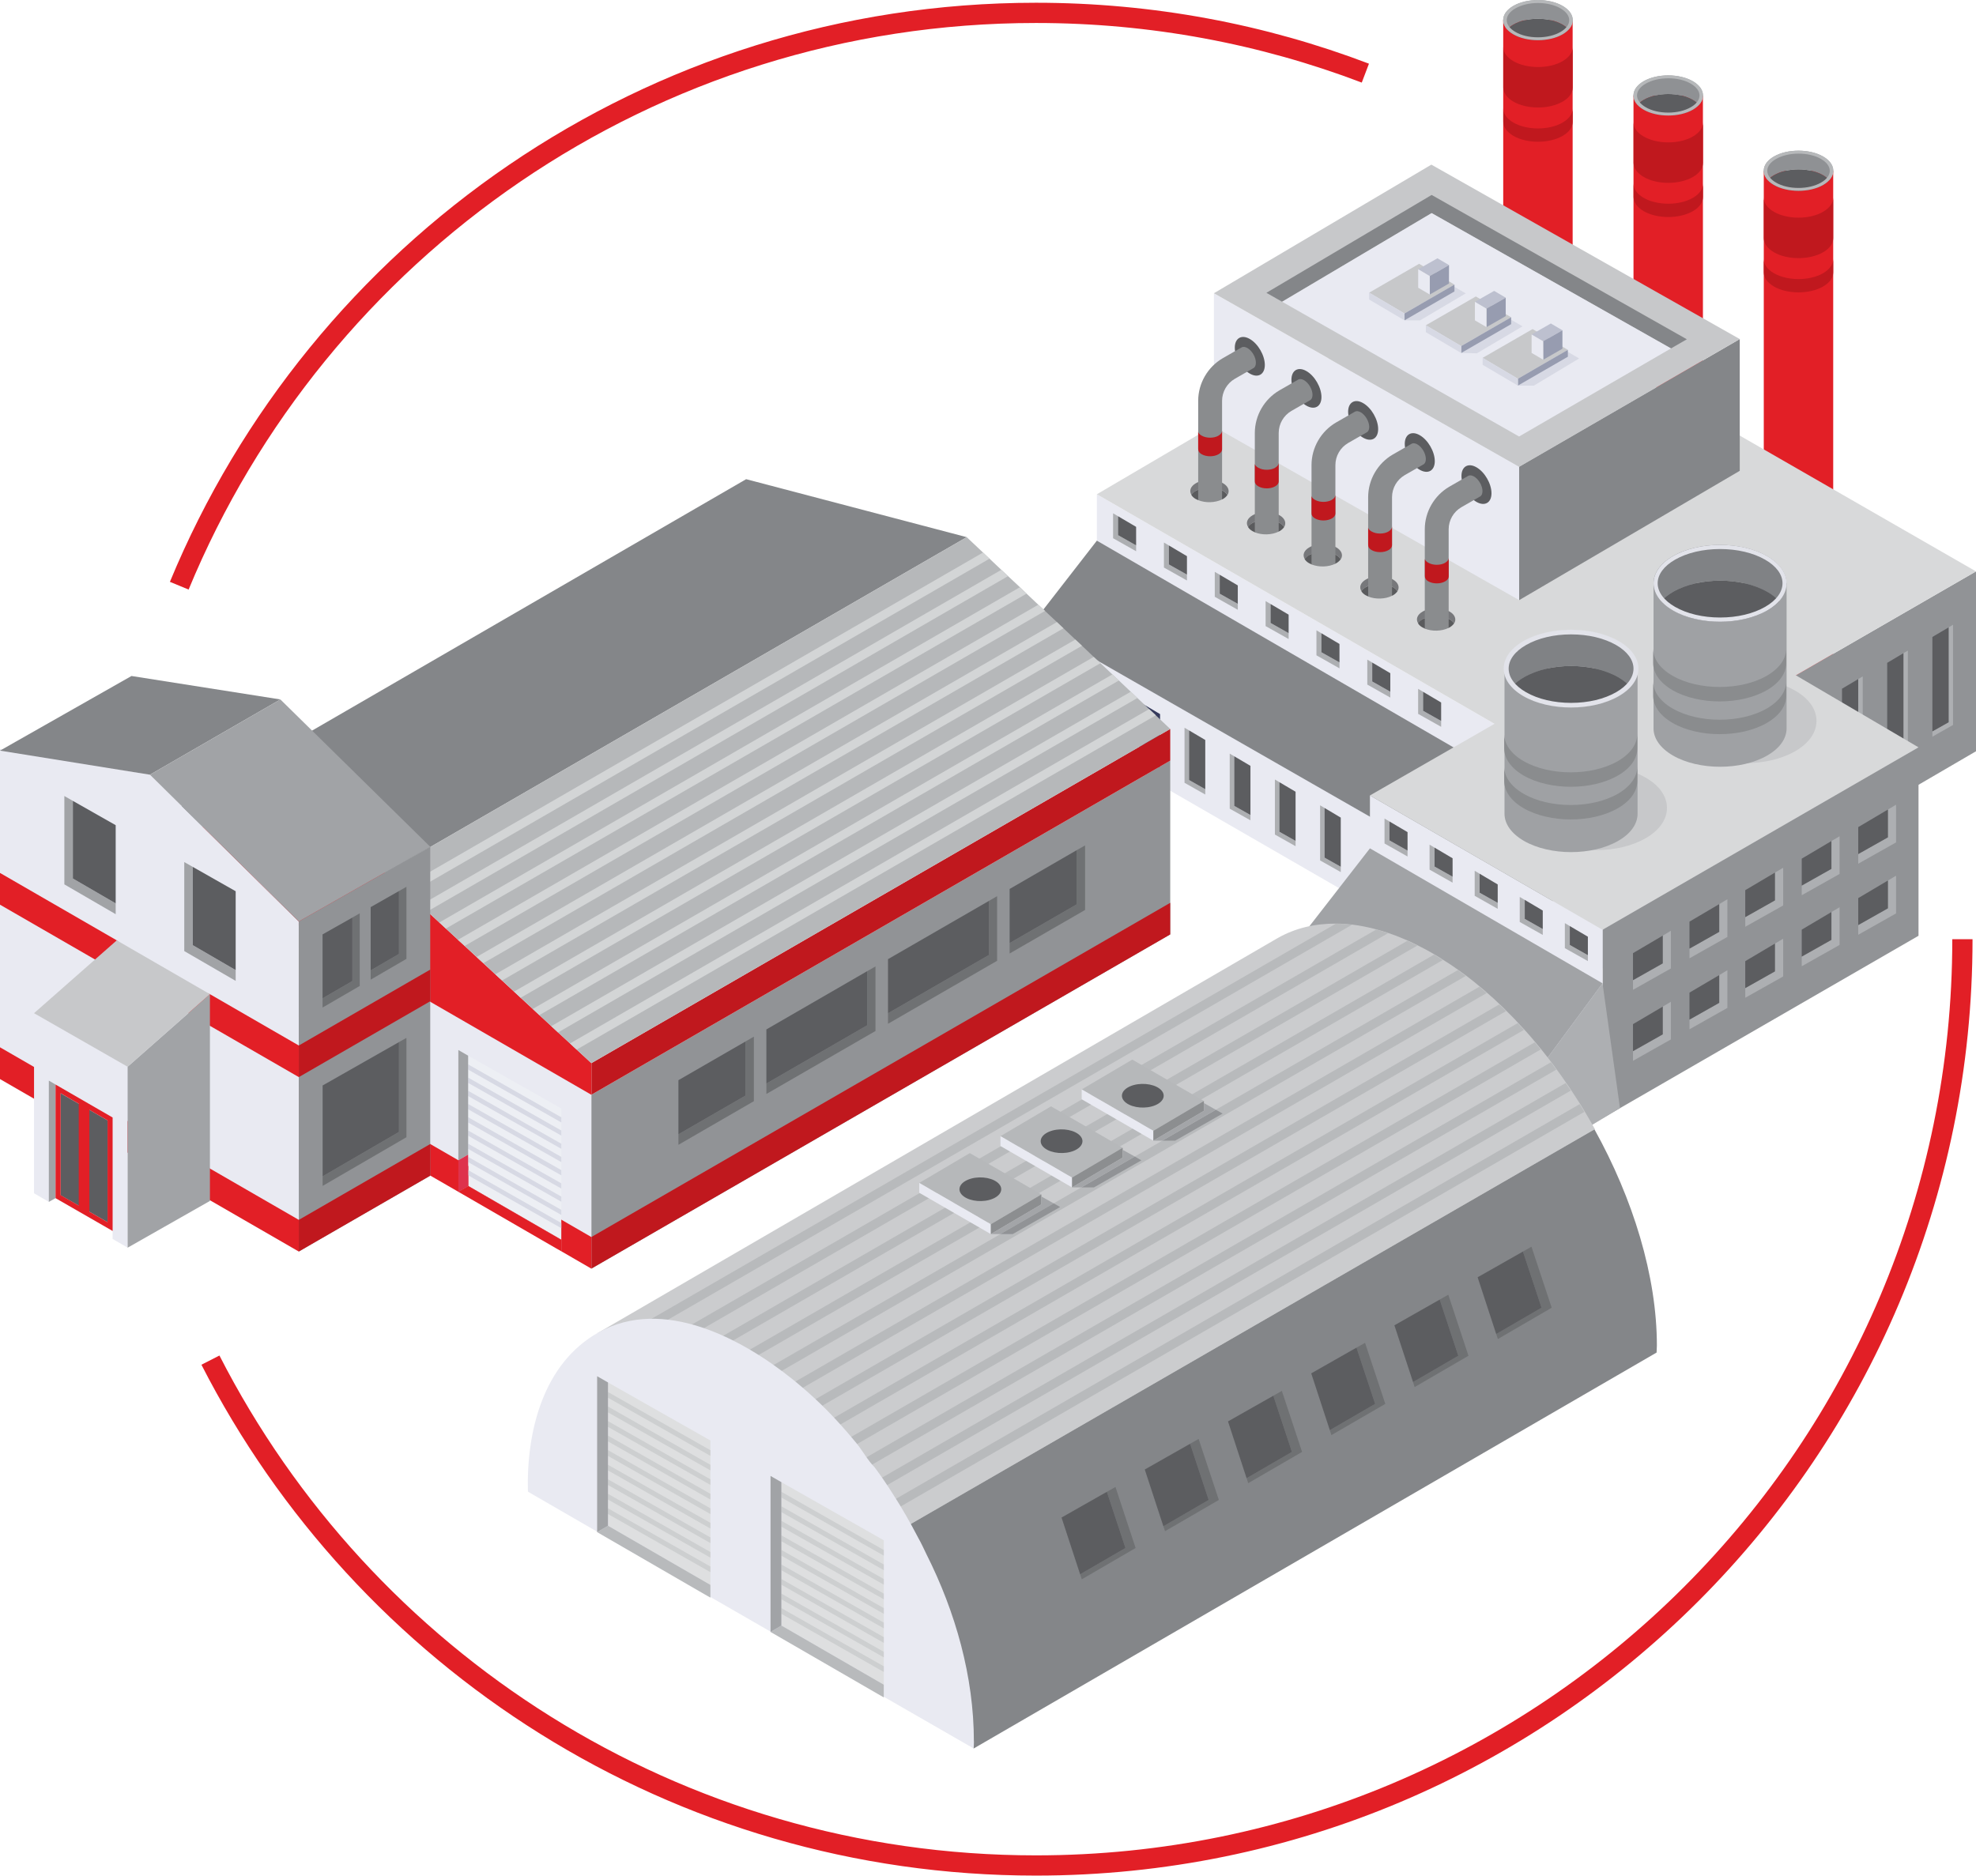 <?xml version="1.0" encoding="UTF-8"?>
<svg id="_Слой_1" data-name="Слой 1" xmlns="http://www.w3.org/2000/svg" viewBox="0 0 276.35 262.37">
  <defs>
    <style>
      .cls-1 {
        fill: #a3a5a8;
      }

      .cls-1, .cls-2, .cls-3, .cls-4, .cls-5, .cls-6, .cls-7, .cls-8, .cls-9, .cls-10, .cls-11, .cls-12, .cls-13, .cls-14, .cls-15, .cls-16, .cls-17, .cls-18, .cls-19, .cls-20, .cls-21, .cls-22, .cls-23, .cls-24, .cls-25, .cls-26, .cls-27, .cls-28, .cls-29, .cls-30, .cls-31, .cls-32, .cls-33 {
        stroke-width: 0px;
      }

      .cls-2 {
        fill: #d8d9da;
      }

      .cls-3 {
        fill: #979cb0;
      }

      .cls-4 {
        fill: #cdcfd0;
      }

      .cls-5 {
        fill: #77787b;
      }

      .cls-6 {
        fill: #808285;
      }

      .cls-7 {
        fill: #5c5d60;
      }

      .cls-8 {
        fill: #c7c8ca;
      }

      .cls-9 {
        fill: #cbccce;
      }

      .cls-10 {
        fill: #6f7173;
      }

      .cls-11 {
        fill: #8f9194;
      }

      .cls-12 {
        fill: #353a5c;
      }

      .cls-13 {
        fill: #dedfe0;
      }

      .cls-14 {
        fill: #8a8c8e;
      }

      .cls-15 {
        fill: #e2e3ea;
      }

      .cls-16 {
        fill: #bdc0cf;
      }

      .cls-17 {
        fill: #9fa1a4;
      }

      .cls-18 {
        fill: #b6b8ba;
      }

      .cls-19 {
        fill: #848689;
      }

      .cls-20 {
        fill: #7c7d96;
      }

      .cls-21 {
        fill: #e21f26;
      }

      .cls-22 {
        fill: #919396;
      }

      .cls-23 {
        fill: #8c8e90;
      }

      .cls-24 {
        fill: #d3d5d6;
      }

      .cls-25 {
        fill: #adafb2;
      }

      .cls-26 {
        fill: #edeff4;
      }

      .cls-27 {
        fill: #b8babc;
      }

      .cls-28 {
        fill: #a1a3a6;
      }

      .cls-29 {
        fill: #5a5b5d;
      }

      .cls-34 {
        fill: none;
        stroke: #e21f26;
        stroke-miterlimit: 10;
        stroke-width: 2.83px;
      }

      .cls-30 {
        fill: #de324d;
      }

      .cls-31 {
        fill: #d7d9e4;
      }

      .cls-32 {
        fill: #c0181e;
      }

      .cls-33 {
        fill: #e9eaf2;
      }
    </style>
  </defs>
  <path class="cls-34" d="M25.07,81.93C44.5,34.9,90.82,1.8,144.88,1.8c16.23,0,31.76,2.98,46.07,8.43"/>
  <path class="cls-34" d="M274.45,131.38c0,71.56-58.01,129.57-129.57,129.57-50.36,0-94.01-28.73-115.45-70.69"/>
  <g>
    <g>
      <g>
        <g>
          <path class="cls-21" d="M219.94,2.81v75.77c0,.72-.47,1.44-1.42,1.98-1.89,1.09-4.98,1.09-6.87,0-.94-.55-1.42-1.26-1.42-1.98V2.81h9.7Z"/>
          <path class="cls-32" d="M211.66,17.15c1.89,1.09,4.98,1.09,6.87,0,.94-.55,1.42-1.26,1.42-1.98v1.86c0,.72-.47,1.44-1.42,1.98-1.89,1.09-4.98,1.09-6.87,0-.94-.55-1.42-1.26-1.42-1.98v-1.86c0,.72.47,1.44,1.42,1.98Z"/>
          <path class="cls-32" d="M211.66,8.56c1.89,1.09,4.98,1.09,6.87,0,.94-.55,1.42-1.26,1.42-1.98v5.66c0,.72-.47,1.44-1.42,1.98-1.89,1.09-4.98,1.09-6.87,0-.94-.55-1.42-1.26-1.42-1.98v-5.66c0,.72.47,1.44,1.42,1.98Z"/>
          <g>
            <path class="cls-11" d="M218.52,3.44c-1.89-1.09-4.98-1.09-6.87,0-.35.2-.64.43-.86.68-.96-1.06-.67-2.4.86-3.29,1.89-1.09,4.98-1.09,6.87,0,1.53.89,1.82,2.23.86,3.29-.22-.24-.51-.47-.86-.68Z"/>
            <path class="cls-7" d="M218.52,4.8c-1.89,1.09-4.98,1.09-6.87,0-.35-.2-.64-.43-.86-.68.22-.24.51-.47.86-.68,1.89-1.09,4.98-1.09,6.87,0,.35.2.64.43.86.68-.22.24-.51.47-.86.68Z"/>
          </g>
        </g>
        <g>
          <path class="cls-21" d="M238.16,13.35v75.77c0,.72-.47,1.44-1.42,1.98-1.89,1.09-4.98,1.09-6.87,0-.94-.55-1.42-1.26-1.42-1.98V13.35h9.7Z"/>
          <path class="cls-32" d="M229.88,27.68c1.89,1.09,4.98,1.09,6.87,0,.94-.55,1.42-1.26,1.42-1.98v1.86c0,.72-.47,1.44-1.42,1.98-1.89,1.09-4.98,1.09-6.87,0-.94-.55-1.42-1.26-1.42-1.98v-1.86c0,.72.47,1.44,1.42,1.98Z"/>
          <path class="cls-32" d="M229.88,19.1c1.89,1.09,4.98,1.09,6.87,0,.94-.55,1.42-1.26,1.42-1.98v5.66c0,.72-.47,1.44-1.42,1.98-1.89,1.09-4.98,1.09-6.87,0-.94-.55-1.42-1.26-1.42-1.98v-5.66c0,.72.47,1.44,1.42,1.98Z"/>
          <g>
            <path class="cls-11" d="M236.74,13.98c-1.89-1.09-4.98-1.09-6.87,0-.35.2-.64.43-.86.68-.96-1.06-.67-2.4.86-3.29,1.89-1.09,4.98-1.09,6.87,0,1.53.89,1.82,2.23.86,3.29-.22-.24-.51-.47-.86-.68Z"/>
            <path class="cls-7" d="M236.74,15.33c-1.89,1.09-4.98,1.09-6.87,0-.35-.2-.64-.43-.86-.68.22-.24.51-.47.86-.68,1.89-1.09,4.98-1.09,6.87,0,.35.2.64.43.86.68-.22.24-.51.47-.86.68Z"/>
          </g>
        </g>
        <g>
          <path class="cls-21" d="M256.38,23.89v75.77c0,.72-.47,1.44-1.42,1.98-1.89,1.09-4.98,1.09-6.87,0-.94-.55-1.42-1.26-1.42-1.98V23.89h9.7Z"/>
          <path class="cls-32" d="M248.09,38.22c1.89,1.09,4.98,1.09,6.87,0,.94-.55,1.42-1.26,1.42-1.98v1.86c0,.72-.47,1.44-1.42,1.98-1.89,1.09-4.98,1.09-6.87,0-.94-.55-1.42-1.26-1.42-1.98v-1.86c0,.72.47,1.44,1.42,1.98Z"/>
          <path class="cls-32" d="M248.09,29.63c1.89,1.09,4.98,1.09,6.87,0,.94-.55,1.42-1.26,1.42-1.98v5.66c0,.72-.47,1.44-1.42,1.98-1.89,1.09-4.98,1.09-6.87,0-.94-.55-1.42-1.26-1.42-1.98v-5.66c0,.72.47,1.44,1.42,1.98Z"/>
          <g>
            <g>
              <path class="cls-11" d="M254.96,24.51c-1.89-1.09-4.98-1.09-6.87,0-.35.2-.64.43-.86.68-.96-1.06-.67-2.4.86-3.29,1.89-1.09,4.98-1.09,6.87,0,1.53.89,1.82,2.23.86,3.29-.22-.24-.51-.47-.86-.68Z"/>
              <path class="cls-7" d="M254.96,25.87c-1.89,1.09-4.98,1.09-6.87,0-.35-.2-.64-.43-.86-.68.22-.24.51-.47.86-.68,1.89-1.09,4.98-1.09,6.87,0,.35.2.64.43.86.68-.22.24-.51.47-.86.68Z"/>
            </g>
            <g>
              <path class="cls-18" d="M218.54.82c-.95-.55-2.2-.82-3.45-.82-1.25,0-2.5.27-3.45.82-1.9,1.1-1.9,2.89,0,3.98.95.55,2.2.82,3.45.82s2.5-.27,3.45-.82c1.9-1.1,1.9-2.89,0-3.98ZM218.24,4.47c-.83.48-1.95.75-3.15.75s-2.32-.26-3.15-.75c-.78-.45-1.22-1.04-1.22-1.65s.43-1.2,1.22-1.65c.83-.48,1.95-.75,3.15-.75s2.32.27,3.15.75c.78.45,1.22,1.04,1.22,1.65s-.43,1.2-1.22,1.65Z"/>
              <path class="cls-18" d="M236.76,11.36c-.95-.55-2.2-.82-3.45-.82-1.25,0-2.5.27-3.45.82-1.9,1.1-1.9,2.89,0,3.98.95.55,2.2.82,3.45.82s2.5-.27,3.45-.82c1.9-1.1,1.9-2.89,0-3.98ZM236.46,15c-.83.48-1.95.75-3.15.75s-2.32-.26-3.15-.75c-.78-.45-1.22-1.04-1.22-1.65s.43-1.2,1.22-1.65c.83-.48,1.95-.75,3.15-.75s2.32.26,3.15.75c.78.45,1.22,1.04,1.22,1.65s-.43,1.2-1.22,1.65Z"/>
              <path class="cls-18" d="M254.98,21.89c-.95-.55-2.2-.82-3.45-.82-1.25,0-2.5.27-3.45.82-1.9,1.1-1.9,2.89,0,3.98.95.55,2.2.82,3.45.82s2.5-.27,3.45-.82c1.9-1.1,1.9-2.89,0-3.98ZM254.68,25.54c-.83.48-1.95.75-3.15.75s-2.32-.26-3.15-.75c-.78-.45-1.22-1.04-1.22-1.65,0-.61.43-1.2,1.22-1.65.83-.48,1.95-.75,3.15-.75s2.32.26,3.15.75c.78.45,1.22,1.04,1.22,1.65s-.43,1.2-1.22,1.65Z"/>
            </g>
          </g>
        </g>
      </g>
      <g>
        <polygon class="cls-33" points="224.21 110.03 224.21 135.5 153.4 94.61 153.4 69.14 224.21 110.03"/>
        <g>
          <polygon class="cls-33" points="215.69 128.05 215.69 140.64 144.41 99.5 144.41 87.21 215.69 128.05"/>
          <g>
            <polygon class="cls-33" points="215.69 128.05 215.69 140.64 224.12 135.54 224.12 116.63 215.69 128.05"/>
            <polygon class="cls-19" points="224.12 116.63 153.4 75.63 144.41 87.21 215.69 128.05 224.12 116.63"/>
          </g>
        </g>
      </g>
      <g>
        <polygon class="cls-22" points="224.21 110.03 224.21 135.5 276.35 105.09 276.35 79.93 224.21 110.03"/>
        <g>
          <g>
            <polygon class="cls-25" points="266.2 104.64 263.93 105.93 263.93 106.67 266.82 105.03 266.82 91.01 266.2 91.37 266.2 104.64"/>
            <polygon class="cls-7" points="266.2 91.37 263.93 92.72 263.93 105.93 266.2 104.64 266.2 91.37"/>
          </g>
          <g>
            <polygon class="cls-25" points="259.88 108.26 257.61 109.54 257.61 110.28 260.51 108.65 260.51 94.62 259.88 94.99 259.88 108.26"/>
            <polygon class="cls-7" points="259.88 94.99 257.61 96.34 257.61 109.54 259.88 108.26 259.88 94.99"/>
          </g>
          <g>
            <polygon class="cls-25" points="272.52 87.76 272.52 101.03 270.25 102.31 270.25 103.05 273.14 101.41 273.14 87.39 272.52 87.76"/>
            <polygon class="cls-7" points="272.52 87.76 270.25 89.1 270.25 102.31 272.52 101.03 272.52 87.76"/>
          </g>
          <g>
            <polygon class="cls-20" points="253.56 111.88 251.29 113.16 251.29 113.9 254.19 112.27 254.19 98.24 253.56 98.61 253.56 111.88"/>
            <polygon class="cls-12" points="253.56 98.61 251.29 99.95 251.29 113.16 253.56 111.88 253.56 98.61"/>
          </g>
          <g>
            <polygon class="cls-20" points="247.25 115.5 244.97 116.78 244.97 117.52 247.87 115.89 247.87 101.86 247.25 102.23 247.25 115.5"/>
            <polygon class="cls-12" points="247.25 102.23 244.97 103.57 244.97 116.78 247.25 115.5 247.25 102.23"/>
          </g>
        </g>
      </g>
      <polygon class="cls-2" points="153.4 69.14 204.94 38.87 276.35 79.93 224.21 110.03 153.4 69.14"/>
      <g>
        <polygon class="cls-33" points="212.46 65.29 212.46 83.95 169.77 59.67 169.77 41.02 212.46 65.29"/>
        <polygon class="cls-19" points="212.46 65.29 212.46 83.95 243.31 65.86 243.31 47.43 212.46 65.29"/>
        <g>
          <polygon class="cls-8" points="169.77 41.02 200.18 23.03 243.31 47.43 212.46 65.29 169.77 41.02"/>
          <g>
            <polygon class="cls-19" points="179.31 42.21 177.11 40.96 200.22 27.27 235.91 47.46 233.69 48.74 200.22 29.81 179.31 42.21"/>
            <polygon class="cls-33" points="179.31 42.21 200.22 29.81 233.69 48.74 212.45 61.06 179.31 42.21"/>
          </g>
        </g>
      </g>
      <polygon class="cls-22" points="224.12 130.06 224.12 156.42 268.31 130.9 268.31 104.54 224.12 130.06"/>
      <polygon class="cls-33" points="224.12 130.06 224.12 156.42 191.59 137.44 191.59 111.27 224.12 130.06"/>
      <g>
        <polygon class="cls-2" points="268.31 104.54 236.15 85.65 191.59 111.27 224.12 130.06 268.31 104.54"/>
        <path class="cls-8" d="M213.23,113.02c0,1.63,1.06,3.13,2.99,4.24,1.86,1.07,4.33,1.66,6.96,1.66s5.1-.59,6.96-1.66c1.93-1.11,2.99-2.62,2.99-4.25s-1.06-3.13-2.99-4.24c-1.86-1.07-4.33-1.66-6.96-1.66s-5.1.59-6.96,1.66c-1.93,1.11-2.99,2.62-2.99,4.25Z"/>
        <path class="cls-8" d="M234.14,100.85c0,1.63,1.06,3.13,2.99,4.24,1.86,1.07,4.33,1.66,6.96,1.66s5.1-.59,6.96-1.66c1.93-1.11,2.99-2.62,2.99-4.25s-1.06-3.13-2.99-4.24c-1.86-1.07-4.33-1.66-6.96-1.66s-5.1.59-6.96,1.66c-1.93,1.11-2.99,2.62-2.99,4.25Z"/>
      </g>
      <g>
        <polygon class="cls-33" points="215.69 148.97 215.69 161.55 182.6 142.53 182.6 130.24 215.69 148.97"/>
        <g>
          <polygon class="cls-25" points="215.69 148.97 215.69 161.55 226.56 155.01 224.12 137.55 215.69 148.97"/>
          <polygon class="cls-28" points="224.12 137.55 191.59 118.67 182.6 130.24 215.69 148.97 224.12 137.55"/>
        </g>
      </g>
      <g>
        <path class="cls-17" d="M229.02,93.53v20.3c0,1.38-.9,2.76-2.72,3.8-3.62,2.09-9.54,2.09-13.17,0-1.81-1.05-2.72-2.42-2.72-3.8v-20.3h18.6Z"/>
        <path class="cls-14" d="M213.09,111.04c3.62,2.09,9.54,2.09,13.17,0,1.81-1.05,2.72-2.42,2.72-3.8v2.02c0,1.38-.9,2.76-2.72,3.8-3.62,2.09-9.54,2.09-13.17,0-1.81-1.05-2.72-2.42-2.72-3.8v-2.02c0,1.38.9,2.76,2.72,3.8Z"/>
        <path class="cls-14" d="M213.09,106.47c3.62,2.09,9.54,2.09,13.17,0,1.81-1.05,2.72-2.42,2.72-3.8v2.02c0,1.38-.9,2.76-2.72,3.8-3.62,2.09-9.54,2.09-13.17,0-1.81-1.05-2.72-2.42-2.72-3.8v-2.02c0,1.38.9,2.76,2.72,3.8Z"/>
        <g>
          <path class="cls-6" d="M226.31,94.73c-3.62-2.09-9.54-2.09-13.17,0-.68.39-1.23.83-1.66,1.3-1.84-2.03-1.29-4.6,1.66-6.3,3.62-2.09,9.54-2.09,13.17,0,2.94,1.7,3.49,4.27,1.66,6.3-.42-.47-.98-.91-1.66-1.3Z"/>
          <path class="cls-7" d="M226.31,97.33c-3.62,2.09-9.54,2.09-13.17,0-.68-.39-1.23-.83-1.66-1.3.42-.47.98-.91,1.66-1.3,3.62-2.09,9.54-2.09,13.17,0,.68.39,1.23.83,1.66,1.3-.42.47-.98.91-1.66,1.3Z"/>
        </g>
      </g>
      <g>
        <path class="cls-17" d="M249.86,81.59v20.3c0,1.38-.9,2.76-2.72,3.8-3.62,2.09-9.54,2.09-13.17,0-1.81-1.05-2.72-2.42-2.72-3.8v-20.3h18.6Z"/>
        <path class="cls-14" d="M233.92,99.11c3.62,2.09,9.54,2.09,13.17,0,1.81-1.05,2.72-2.42,2.72-3.8v2.02c0,1.38-.9,2.76-2.72,3.8-3.62,2.09-9.54,2.09-13.17,0-1.81-1.05-2.72-2.42-2.72-3.8v-2.02c0,1.38.9,2.76,2.72,3.8Z"/>
        <path class="cls-14" d="M233.92,94.53c3.62,2.09,9.54,2.09,13.17,0,1.81-1.05,2.72-2.42,2.72-3.8v2.02c0,1.38-.9,2.76-2.72,3.8-3.62,2.09-9.54,2.09-13.17,0-1.81-1.05-2.72-2.42-2.72-3.8v-2.02c0,1.38.9,2.76,2.72,3.8Z"/>
        <g>
          <g>
            <path class="cls-6" d="M247.14,82.79c-3.62-2.09-9.54-2.09-13.17,0-.68.39-1.23.83-1.66,1.3-1.84-2.03-1.29-4.61,1.65-6.3,3.62-2.09,9.55-2.09,13.17,0,2.94,1.7,3.49,4.28,1.65,6.3-.42-.47-.98-.91-1.66-1.3Z"/>
            <path class="cls-7" d="M247.15,85.39c-3.62,2.09-9.55,2.09-13.17,0-.68-.39-1.23-.83-1.65-1.3.42-.47.98-.91,1.66-1.3,3.62-2.09,9.54-2.09,13.17,0,.68.39,1.23.83,1.66,1.3-.42.47-.97.91-1.65,1.3Z"/>
          </g>
          <g>
            <path class="cls-15" d="M226.39,89.68c-1.83-1.06-4.25-1.59-6.67-1.59-2.42,0-4.83.53-6.67,1.59-3.67,2.12-3.67,5.58,0,7.7,1.83,1.06,4.25,1.59,6.67,1.59s4.83-.53,6.67-1.59c3.67-2.12,3.67-5.58,0-7.7ZM226.02,96.83c-1.67.96-3.9,1.49-6.3,1.49s-4.63-.53-6.3-1.49c-1.57-.9-2.43-2.08-2.43-3.3,0-1.23.86-2.4,2.43-3.3,1.67-.96,3.9-1.49,6.3-1.49s4.63.53,6.3,1.49c1.57.9,2.43,2.08,2.43,3.3s-.86,2.4-2.43,3.3Z"/>
            <path class="cls-15" d="M247.15,77.79c-1.81-1.05-4.2-1.57-6.59-1.57-2.39,0-4.77.53-6.59,1.57-3.62,2.09-3.62,5.51,0,7.61,1.81,1.05,4.2,1.57,6.59,1.57s4.77-.53,6.59-1.57c3.62-2.09,3.62-5.51,0-7.61ZM246.86,84.89c-1.67.96-3.9,1.49-6.3,1.49s-4.63-.53-6.3-1.49c-1.57-.9-2.43-2.08-2.43-3.3s.86-2.4,2.43-3.3c1.67-.96,3.9-1.49,6.3-1.49s4.63.53,6.3,1.49c1.57.9,2.43,2.08,2.43,3.3s-.86,2.4-2.43,3.3Z"/>
          </g>
        </g>
      </g>
      <g>
        <g>
          <path class="cls-5" d="M183.08,77.65c1.05-.61,2.77-.61,3.82,0,.29.17.49.36.62.57.34-.55.14-1.2-.62-1.64-1.05-.61-2.76-.61-3.81,0-.76.44-.96,1.08-.61,1.63.13-.21.33-.4.61-.56Z"/>
          <path class="cls-29" d="M187.51,78.22c-.14.2-.34.4-.62.56-.05.03-.09.05-.14.06l-3.34.1c-.11-.05-.23-.1-.34-.16-.28-.16-.48-.35-.61-.57.13-.2.33-.4.61-.56.11-.06.23-.11.34-.16,1-.42,2.39-.38,3.34.1.05.01.09.04.14.06.28.16.48.35.62.57Z"/>
        </g>
        <g>
          <path class="cls-7" d="M192.74,60.02c0-1.33-.94-2.97-2.1-3.63-1.15-.67-2.1-.12-2.1,1.21s.94,2.97,2.1,3.63,2.1.12,2.1-1.21Z"/>
          <path class="cls-14" d="M191.49,59.72c0,.34-.11.59-.28.72-.01.01-2.67,1.53-2.67,1.53-1.1.64-1.78,1.82-1.78,3.09v13.79c-.95.48-2.34.52-3.34.1v-13.89c0-2.45,1.33-4.74,3.45-5.97l2.67-1.53c.2-.09.47-.05.76.11.66.38,1.19,1.3,1.19,2.05Z"/>
        </g>
      </g>
      <g>
        <g>
          <path class="cls-5" d="M198.93,86.63c1.05-.61,2.77-.61,3.82,0,.29.17.49.36.62.57.34-.55.14-1.2-.62-1.64-1.05-.61-2.76-.61-3.81,0-.76.44-.96,1.08-.61,1.63.13-.21.33-.4.61-.56Z"/>
          <path class="cls-29" d="M203.36,87.2c-.14.2-.34.4-.62.56-.05.03-.09.05-.14.06,0,0-3.27.13-3.34.1-.12-.05-.23-.1-.34-.16-.28-.16-.48-.35-.61-.57.13-.2.33-.4.61-.56.11-.06.23-.11.34-.16,1-.42,2.39-.38,3.34.1.05.01.09.04.14.06.28.16.48.35.62.57Z"/>
        </g>
        <g>
          <path class="cls-7" d="M208.59,69c0-1.33-.94-2.97-2.1-3.63-1.15-.67-2.1-.12-2.1,1.21s.94,2.97,2.1,3.63,2.1.12,2.1-1.21Z"/>
          <path class="cls-14" d="M207.33,68.7c0,.34-.11.59-.28.72-.01.01-2.67,1.53-2.67,1.53-1.1.64-1.78,1.82-1.78,3.09v13.79c-.95.48-2.34.52-3.34.1v-13.89c0-2.45,1.33-4.74,3.45-5.97l2.67-1.53c.2-.09.47-.05.76.11.66.38,1.19,1.3,1.19,2.05Z"/>
        </g>
      </g>
      <g>
        <g>
          <path class="cls-5" d="M175.15,73.16c1.05-.61,2.77-.61,3.82,0,.29.17.49.36.62.57.34-.55.14-1.2-.62-1.64-1.05-.61-2.76-.61-3.81,0-.76.44-.96,1.08-.61,1.63.13-.21.33-.4.61-.56Z"/>
          <path class="cls-29" d="M179.59,73.73c-.14.2-.34.4-.62.56-.05.03-.09.05-.14.06l-3.34.1c-.11-.05-.23-.1-.34-.16-.28-.16-.48-.35-.61-.57.13-.2.33-.4.61-.56.11-.06.23-.11.34-.16,1-.42,2.39-.38,3.34.1.05.01.09.04.14.06.28.16.48.35.62.57Z"/>
        </g>
        <g>
          <path class="cls-7" d="M184.81,55.54c0-1.33-.94-2.97-2.1-3.63-1.15-.67-2.1-.12-2.1,1.21s.94,2.97,2.1,3.63,2.1.12,2.1-1.21Z"/>
          <path class="cls-14" d="M183.56,55.23c0,.34-.11.59-.28.72-.01.01-2.67,1.53-2.67,1.53-1.1.64-1.78,1.82-1.78,3.09v13.79c-.95.48-2.34.52-3.34.1v-13.89c0-2.45,1.33-4.74,3.45-5.97l2.67-1.53c.2-.09.47-.05.76.11.66.38,1.19,1.3,1.19,2.05Z"/>
        </g>
      </g>
      <g>
        <g>
          <path class="cls-5" d="M191,82.14c1.05-.61,2.77-.61,3.82,0,.29.17.49.36.62.57.34-.55.14-1.2-.62-1.64-1.05-.61-2.76-.61-3.81,0-.76.44-.96,1.08-.61,1.63.13-.21.33-.4.61-.56Z"/>
          <path class="cls-29" d="M195.44,82.71c-.14.2-.34.4-.62.56-.05.03-.09.05-.14.06l-3.34.1c-.11-.05-.23-.1-.34-.16-.28-.16-.48-.35-.61-.57.13-.2.33-.4.61-.56.11-.06.23-.11.34-.16,1-.42,2.39-.38,3.34.1.05.01.09.04.14.06.28.16.48.35.62.57Z"/>
        </g>
        <g>
          <path class="cls-7" d="M200.66,64.51c0-1.33-.94-2.97-2.1-3.63-1.15-.67-2.1-.12-2.1,1.21s.94,2.97,2.1,3.63,2.1.12,2.1-1.21Z"/>
          <path class="cls-14" d="M199.41,64.21c0,.34-.11.59-.28.72-.01.01-2.67,1.53-2.67,1.53-1.1.64-1.78,1.82-1.78,3.09v13.79c-.95.48-2.34.52-3.34.1v-13.89c0-2.45,1.33-4.74,3.45-5.97l2.67-1.53c.2-.09.47-.05.76.11.66.38,1.19,1.3,1.19,2.05Z"/>
        </g>
      </g>
      <g>
        <g>
          <path class="cls-5" d="M167.23,68.67c1.05-.61,2.77-.61,3.82,0,.29.17.49.36.62.57.34-.55.14-1.2-.62-1.64-1.05-.61-2.76-.61-3.81,0-.76.44-.96,1.08-.61,1.63.13-.21.33-.4.61-.56Z"/>
          <path class="cls-29" d="M171.66,69.24c-.14.2-.34.4-.62.56-.05.03-.09.05-.14.06l-3.34.1c-.11-.05-.23-.1-.34-.16-.28-.16-.48-.35-.61-.57.13-.2.33-.4.61-.56.11-.06.23-.11.34-.16,1-.42,2.39-.38,3.34.1.05.01.09.04.14.06.28.16.48.35.62.57Z"/>
        </g>
        <g>
          <path class="cls-7" d="M176.89,51.05c0-1.33-.94-2.97-2.1-3.63-1.15-.67-2.1-.12-2.1,1.21s.94,2.97,2.1,3.63c1.15.67,2.1.12,2.1-1.21Z"/>
          <path class="cls-14" d="M175.64,50.74c0,.34-.11.59-.28.72-.01.01-2.67,1.53-2.67,1.53-1.1.64-1.78,1.82-1.78,3.09v13.78c-.95.48-2.34.52-3.34.1v-13.89c0-2.45,1.33-4.74,3.45-5.97l2.67-1.53c.2-.09.47-.05.76.11.66.38,1.19,1.3,1.19,2.05Z"/>
        </g>
      </g>
      <g>
        <g>
          <g>
            <polygon class="cls-25" points="256.13 121.54 251.98 123.88 251.98 125.23 257.27 122.25 257.27 116.98 256.13 117.65 256.13 121.54"/>
            <polygon class="cls-25" points="248.23 125.95 244.08 128.29 244.08 129.64 249.38 126.66 249.38 121.39 248.23 122.06 248.23 125.95"/>
            <polygon class="cls-25" points="264.03 113.24 264.03 117.13 259.88 119.47 259.88 120.82 265.17 117.84 265.17 112.57 264.03 113.24"/>
            <polygon class="cls-7" points="256.13 117.65 251.98 120.11 251.98 123.88 256.13 121.54 256.13 117.65"/>
            <polygon class="cls-7" points="248.23 122.06 244.08 124.52 244.08 128.29 248.23 125.95 248.23 122.06"/>
            <polygon class="cls-7" points="264.03 113.24 259.88 115.7 259.88 119.47 264.03 117.13 264.03 113.24"/>
          </g>
          <g>
            <polygon class="cls-25" points="240.44 130.35 236.28 132.7 236.28 134.05 241.58 131.06 241.58 125.79 240.44 126.47 240.44 130.35"/>
            <polygon class="cls-25" points="232.54 134.76 228.38 137.11 228.38 138.46 233.68 135.47 233.68 130.2 232.54 130.88 232.54 134.76"/>
            <polygon class="cls-7" points="240.44 126.47 236.28 128.92 236.28 132.7 240.44 130.35 240.44 126.47"/>
            <polygon class="cls-7" points="232.54 130.88 228.38 133.33 228.38 137.11 232.54 134.76 232.54 130.88"/>
          </g>
        </g>
        <g>
          <g>
            <polygon class="cls-25" points="256.13 131.47 251.98 133.81 251.98 135.16 257.27 132.18 257.27 126.91 256.13 127.58 256.13 131.47"/>
            <polygon class="cls-25" points="248.23 135.88 244.08 138.22 244.08 139.57 249.38 136.59 249.38 131.32 248.23 131.99 248.23 135.88"/>
            <polygon class="cls-25" points="264.03 123.17 264.03 127.06 259.88 129.4 259.88 130.76 265.17 127.77 265.17 122.5 264.03 123.17"/>
            <polygon class="cls-7" points="256.13 127.58 251.98 130.04 251.98 133.81 256.13 131.47 256.13 127.58"/>
            <polygon class="cls-7" points="248.23 131.99 244.08 134.45 244.08 138.22 248.23 135.88 248.23 131.99"/>
            <polygon class="cls-7" points="264.03 123.17 259.88 125.63 259.88 129.4 264.03 127.06 264.03 123.17"/>
          </g>
          <g>
            <polygon class="cls-25" points="240.44 140.28 236.28 142.63 236.28 143.98 241.58 140.99 241.58 135.72 240.44 136.4 240.44 140.28"/>
            <polygon class="cls-25" points="232.54 144.69 228.38 147.04 228.38 148.39 233.68 145.4 233.68 140.13 232.54 140.81 232.54 144.69"/>
            <polygon class="cls-7" points="240.44 136.4 236.28 138.85 236.28 142.63 240.44 140.28 240.44 136.4"/>
            <polygon class="cls-7" points="232.54 140.81 228.38 143.26 228.38 147.04 232.54 144.69 232.54 140.81"/>
          </g>
        </g>
      </g>
      <g>
        <g>
          <polygon class="cls-25" points="184.8 91.24 187.33 92.66 187.33 93.49 184.11 91.67 184.11 88.17 184.8 88.58 184.8 91.24"/>
          <polygon class="cls-7" points="184.8 88.58 187.33 90.08 187.33 92.66 184.8 91.24 184.8 88.58"/>
        </g>
        <g>
          <polygon class="cls-25" points="199.02 99.43 201.55 100.85 201.55 101.67 198.33 99.86 198.33 96.36 199.02 96.77 199.02 99.43"/>
          <polygon class="cls-7" points="199.02 96.77 201.55 98.27 201.55 100.85 199.02 99.43 199.02 96.77"/>
        </g>
        <g>
          <polygon class="cls-25" points="191.91 95.33 194.44 96.76 194.44 97.58 191.22 95.76 191.22 92.27 191.91 92.68 191.91 95.33"/>
          <polygon class="cls-7" points="191.91 92.68 194.44 94.17 194.44 96.76 191.91 95.33 191.91 92.68"/>
        </g>
        <g>
          <polygon class="cls-25" points="170.58 83.05 173.11 84.47 173.11 85.3 169.89 83.48 169.89 79.99 170.58 80.4 170.58 83.05"/>
          <polygon class="cls-7" points="170.58 80.4 173.11 81.89 173.11 84.47 170.58 83.05 170.58 80.4"/>
        </g>
        <g>
          <polygon class="cls-25" points="177.69 87.14 180.22 88.57 180.22 89.39 177 87.58 177 84.08 177.69 84.49 177.69 87.14"/>
          <polygon class="cls-7" points="177.69 84.49 180.22 85.98 180.22 88.57 177.69 87.14 177.69 84.49"/>
        </g>
        <g>
          <polygon class="cls-25" points="163.47 78.96 166 80.38 166 81.2 162.78 79.39 162.78 75.89 163.47 76.3 163.47 78.96"/>
          <polygon class="cls-7" points="163.47 76.3 166 77.8 166 80.38 163.47 78.96 163.47 76.3"/>
        </g>
        <g>
          <polygon class="cls-25" points="156.36 74.86 158.89 76.29 158.89 77.11 155.67 75.29 155.67 71.8 156.36 72.21 156.36 74.86"/>
          <polygon class="cls-7" points="156.36 72.21 158.89 73.7 158.89 76.29 156.36 74.86 156.36 72.21"/>
        </g>
      </g>
      <g>
        <g>
          <polygon class="cls-20" points="153.65 101.88 155.92 103.16 155.92 103.9 153.03 102.26 153.03 94.56 153.65 94.93 153.65 101.88"/>
          <polygon class="cls-12" points="153.65 94.93 155.92 96.27 155.92 103.16 153.65 101.88 153.65 94.93"/>
        </g>
        <g>
          <polygon class="cls-20" points="159.97 105.5 162.24 106.78 162.24 107.52 159.35 105.88 159.35 98.18 159.97 98.55 159.97 105.5"/>
          <polygon class="cls-12" points="159.97 98.55 162.24 99.89 162.24 106.78 159.97 105.5 159.97 98.55"/>
        </g>
        <g>
          <polygon class="cls-20" points="147.33 91.31 147.33 98.26 149.61 99.54 149.61 100.28 146.71 98.65 146.71 90.94 147.33 91.31"/>
          <polygon class="cls-12" points="147.33 91.31 149.61 92.65 149.61 99.54 147.33 98.26 147.33 91.31"/>
        </g>
        <g>
          <polygon class="cls-25" points="166.29 109.11 168.56 110.4 168.56 111.14 165.66 109.5 165.66 101.8 166.29 102.17 166.29 109.11"/>
          <polygon class="cls-7" points="166.29 102.17 168.56 103.51 168.56 110.4 166.29 109.11 166.29 102.17"/>
        </g>
        <g>
          <polygon class="cls-25" points="172.61 112.73 174.88 114.01 174.88 114.75 171.98 113.12 171.98 105.42 172.61 105.79 172.61 112.73"/>
          <polygon class="cls-7" points="172.61 105.79 174.88 107.13 174.88 114.01 172.61 112.73 172.61 105.79"/>
        </g>
        <g>
          <polygon class="cls-25" points="178.92 116.35 181.19 117.63 181.19 118.37 178.3 116.74 178.3 109.04 178.92 109.41 178.92 116.35"/>
          <polygon class="cls-7" points="178.92 109.41 181.19 110.75 181.19 117.63 178.92 116.35 178.92 109.41"/>
        </g>
        <g>
          <polygon class="cls-25" points="185.24 119.97 187.51 121.25 187.51 121.99 184.62 120.36 184.62 112.65 185.24 113.02 185.24 119.97"/>
          <polygon class="cls-7" points="185.24 113.02 187.51 114.37 187.51 121.25 185.24 119.97 185.24 113.02"/>
        </g>
      </g>
      <g>
        <polygon class="cls-31" points="212.93 45.65 206.55 49.42 204.35 49.38 209.81 43.85 212.93 45.65"/>
        <polygon class="cls-31" points="204.99 41.04 198.61 44.81 196.42 44.81 201.88 39.24 204.99 41.04"/>
        <polygon class="cls-31" points="220.85 50.14 214.52 53.94 212.28 53.94 217.78 48.36 220.85 50.14"/>
        <g>
          <g>
            <polygon class="cls-8" points="191.48 40.94 198.47 36.9 203.41 39.81 196.42 43.85 191.48 40.94"/>
            <polygon class="cls-3" points="203.41 39.81 203.41 40.77 196.42 44.81 196.42 43.85 203.41 39.81"/>
            <polygon class="cls-31" points="196.42 43.85 196.42 44.81 191.48 41.9 191.48 40.94 196.42 43.85"/>
          </g>
          <g>
            <polygon class="cls-16" points="198.34 37.66 201.03 36.13 202.65 37.08 199.96 38.62 198.34 37.66"/>
            <polygon class="cls-3" points="202.65 37.08 202.64 39.66 199.96 41.2 199.96 38.62 202.65 37.08"/>
            <polygon class="cls-33" points="199.96 38.62 199.96 41.2 198.34 40.25 198.34 37.66 199.96 38.62"/>
          </g>
        </g>
        <g>
          <g>
            <polygon class="cls-8" points="199.41 45.5 206.4 41.47 211.34 44.38 204.35 48.41 199.41 45.5"/>
            <polygon class="cls-3" points="211.34 44.38 211.34 45.34 204.35 49.38 204.35 48.41 211.34 44.38"/>
            <polygon class="cls-31" points="204.35 48.41 204.35 49.38 199.41 46.47 199.41 45.5 204.35 48.41"/>
          </g>
          <g>
            <polygon class="cls-16" points="206.27 42.22 208.96 40.69 210.58 41.64 207.89 43.18 206.27 42.22"/>
            <polygon class="cls-3" points="210.58 41.64 210.58 44.22 207.89 45.76 207.89 43.18 210.58 41.64"/>
            <polygon class="cls-33" points="207.89 43.18 207.89 45.76 206.27 44.81 206.27 42.22 207.89 43.18"/>
          </g>
        </g>
        <g>
          <g>
            <polygon class="cls-8" points="207.35 50.06 214.34 46.03 219.27 48.94 212.28 52.98 207.35 50.06"/>
            <polygon class="cls-3" points="219.27 48.94 219.27 49.9 212.28 53.94 212.28 52.98 219.27 48.94"/>
            <polygon class="cls-31" points="212.28 52.98 212.28 53.94 207.35 51.03 207.35 50.06 212.28 52.98"/>
          </g>
          <g>
            <polygon class="cls-16" points="214.2 46.79 216.89 45.25 218.51 46.2 215.82 47.74 214.2 46.79"/>
            <polygon class="cls-3" points="218.51 46.2 218.51 48.78 215.83 50.32 215.82 47.74 218.51 46.2"/>
            <polygon class="cls-33" points="215.82 47.74 215.83 50.32 214.2 49.37 214.2 46.79 215.82 47.74"/>
          </g>
        </g>
      </g>
    </g>
    <path class="cls-32" d="M178.34,65.43c-.65.38-1.71.38-2.36,0-.27-.15-.44-.32-.49-.53v2.26s0,.24.02.32c.05.2.2.4.47.55.65.38,1.71.38,2.36,0,.33-.19.49-.44.49-.68v-2.61c0,.25-.16.5-.49.68Z"/>
    <path class="cls-32" d="M170.42,60.94c-.65.38-1.71.38-2.36,0-.27-.15-.44-.32-.49-.53v2.26s0,.24.02.32c.05.2.2.4.47.55.65.38,1.71.38,2.36,0,.33-.19.49-.44.49-.68v-2.61c0,.25-.16.5-.49.68Z"/>
    <path class="cls-32" d="M186.27,69.92c-.65.38-1.71.38-2.36,0-.27-.15-.44-.32-.49-.53v2.26s0,.24.02.32c.05.2.2.4.47.55.65.38,1.71.38,2.36,0,.33-.19.49-.44.49-.68v-2.61c0,.25-.16.5-.49.68Z"/>
    <path class="cls-32" d="M194.19,74.35c-.65.38-1.71.38-2.36,0-.27-.15-.44-.32-.49-.53v2.26s0,.24.02.32c.05.2.2.4.47.55.65.38,1.71.38,2.36,0,.33-.19.49-.44.49-.68v-2.61c0,.25-.16.5-.49.68Z"/>
    <path class="cls-32" d="M202.12,78.72c-.65.38-1.71.38-2.36,0-.27-.15-.44-.32-.49-.53v2.26s0,.24.02.32c.05.2.2.4.47.55.65.38,1.71.38,2.36,0,.33-.19.49-.44.49-.68v-2.61c0,.25-.16.5-.49.68Z"/>
    <g>
      <g>
        <polygon class="cls-20" points="192 145.27 194.27 146.55 194.27 147.29 191.38 145.66 191.38 137.95 192 138.32 192 145.27"/>
        <polygon class="cls-12" points="192 138.32 194.27 139.67 194.27 146.55 192 145.27 192 138.32"/>
      </g>
      <g>
        <polygon class="cls-20" points="198.32 148.89 200.59 150.17 200.59 150.91 197.7 149.28 197.7 141.57 198.32 141.94 198.32 148.89"/>
        <polygon class="cls-12" points="198.32 141.94 200.59 143.28 200.59 150.17 198.32 148.89 198.32 141.94"/>
      </g>
      <g>
        <polygon class="cls-20" points="185.69 134.7 185.69 141.65 187.96 142.93 187.96 143.67 185.06 142.04 185.06 134.34 185.69 134.7"/>
        <polygon class="cls-12" points="185.69 134.7 187.96 136.05 187.96 142.93 185.69 141.65 185.69 134.7"/>
      </g>
      <g>
        <polygon class="cls-20" points="204.64 152.51 206.91 153.79 206.91 154.53 204.01 152.9 204.01 145.19 204.64 145.56 204.64 152.51"/>
        <polygon class="cls-12" points="204.64 145.56 206.91 146.9 206.91 153.79 204.64 152.51 204.64 145.56"/>
      </g>
      <g>
        <polygon class="cls-20" points="210.96 156.13 213.23 157.41 213.23 158.15 210.33 156.51 210.33 148.81 210.96 149.18 210.96 156.13"/>
        <polygon class="cls-12" points="210.96 149.18 213.23 150.52 213.23 157.41 210.96 156.13 210.96 149.18"/>
      </g>
    </g>
    <g>
      <g>
        <polygon class="cls-25" points="219.54 132.19 222.07 133.62 222.07 134.44 218.85 132.63 218.85 129.13 219.54 129.54 219.54 132.19"/>
        <polygon class="cls-7" points="219.54 129.54 222.07 131.03 222.07 133.62 219.54 132.19 219.54 129.54"/>
      </g>
      <g>
        <polygon class="cls-25" points="206.93 124.88 209.46 126.3 209.46 127.13 206.24 125.31 206.24 121.81 206.93 122.22 206.93 124.88"/>
        <polygon class="cls-7" points="206.93 122.22 209.46 123.72 209.46 126.3 206.93 124.88 206.93 122.22"/>
      </g>
      <g>
        <polygon class="cls-25" points="213.24 128.54 215.76 129.96 215.76 130.78 212.54 128.97 212.54 125.47 213.24 125.88 213.24 128.54"/>
        <polygon class="cls-7" points="213.24 125.88 215.76 127.37 215.76 129.96 213.24 128.54 213.24 125.88"/>
      </g>
      <g>
        <polygon class="cls-25" points="200.63 121.22 203.15 122.64 203.15 123.47 199.93 121.65 199.93 118.16 200.63 118.57 200.63 121.22"/>
        <polygon class="cls-7" points="200.63 118.57 203.15 120.06 203.15 122.64 200.63 121.22 200.63 118.57"/>
      </g>
      <g>
        <polygon class="cls-25" points="194.32 117.56 196.85 118.99 196.85 119.81 193.63 117.99 193.63 114.5 194.32 114.91 194.32 117.56"/>
        <polygon class="cls-7" points="194.32 114.91 196.85 116.4 196.85 118.99 194.32 117.56 194.32 114.91"/>
      </g>
    </g>
  </g>
  <g>
    <g>
      <g>
        <g>
          <path class="cls-9" d="M222.99,157.98l-109.01,62.93-1.91-2.16-.85-.96-1.53-1.74-.86-.96-1.53-1.74-.86-.98-1.53-1.73-.85-.98-1.53-1.73-.86-.96-1.53-1.75-.86-.96-1.53-1.73-.85-.98-1.53-1.73-.86-.98-1.53-1.73-.85-.96-1.55-1.75-.85-.96-1.53-1.73-.86-.98-1.53-1.73-.85-.96-1.38-1.56,94.82-55.09c.09-.05.19-.1.28-.16l.09-.05c2.36-1.33,5.1-2,8.09-1.98.75,0,1.51.05,2.28.14,1.1.14,2.22.36,3.37.67.55.14,1.1.32,1.66.51.89.29,1.79.65,2.7,1.05.46.22.93.43,1.4.67.76.37,1.52.79,2.3,1.24.01.01.03.01.04.03.41.24.81.48,1.22.76.71.43,1.41.9,2.11,1.41.38.27.75.53,1.12.81.65.49,1.28.99,1.9,1.52.34.28.69.57,1.03.88.6.51,1.18,1.04,1.75,1.6.33.29.65.61.95.93.56.55,1.12,1.1,1.64,1.69.3.32.58.62.88.94.52.57,1.03,1.15,1.52,1.75.28.33.56.66.82.99.48.6.95,1.19,1.41,1.8.27.34.52.68.76,1.03.46.61.9,1.23,1.32,1.86.25.34.49.7.72,1.05.42.63.82,1.27,1.23,1.9.22.36.44.72.66,1.08.48.81.95,1.62,1.41,2.45Z"/>
          <path class="cls-27" d="M221.58,155.53l-109.51,63.22-.85-.96,109.7-63.34c.22.36.44.72.66,1.08Z"/>
          <path class="cls-27" d="M219.69,152.55l-110.01,63.5-.86-.96,110.14-63.59c.25.34.49.7.72,1.05Z"/>
          <path class="cls-27" d="M207.92,138.91l-110.21,63.63-.85-.98,110.03-63.53c.34.28.69.57,1.03.88Z"/>
          <path class="cls-27" d="M204.99,136.52l-109.66,63.32-.86-.98,109.41-63.16c.38.27.75.53,1.12.81Z"/>
          <path class="cls-27" d="M217.65,149.63l-110.36,63.72-.86-.98,110.46-63.77c.27.34.52.68.76,1.03Z"/>
          <path class="cls-27" d="M215.48,146.8l-110.59,63.84-.85-.98,110.61-63.86c.28.33.56.66.82.99Z"/>
          <path class="cls-27" d="M213.13,144.06l-110.63,63.88-.86-.96,110.61-63.86c.3.32.58.62.88.94Z"/>
          <path class="cls-27" d="M210.62,141.44l-110.51,63.79-.86-.96,110.42-63.76c.33.29.65.61.95.93Z"/>
          <path class="cls-27" d="M201.77,134.3l-108.84,62.84-.85-.96,108.47-62.64c.41.24.81.48,1.22.76Z"/>
          <path class="cls-27" d="M198.22,132.27l-107.68,62.16-.85-.96,107.14-61.87c.46.22.93.43,1.4.67Z"/>
          <path class="cls-27" d="M194.12,130.54l-105.97,61.19-.86-.98,105.17-60.72c.55.14,1.1.32,1.66.51Z"/>
          <path class="cls-27" d="M189.08,129.36l-103.33,59.67-.85-.96,101.9-58.85c.75,0,1.51.05,2.28.14Z"/>
          <path class="cls-19" d="M113.99,220.91l22.19,23.67,95.5-55.38c0-.33.04-.64.04-.98,0-9.73-3.34-20.53-8.73-30.24l-109.01,62.93Z"/>
        </g>
        <path class="cls-33" d="M136.21,243.6c0,.34-.03.65-.04.98-5.84-3.36-48.64-27.96-62.34-35.92-.22-8.34,2.09-17.95,9.92-22.3,8.99-4.99,19.98.86,27.07,6.56,2.16,1.74,4.22,3.64,6.1,5.68.99,1.07,1.95,2.17,2.88,3.31.85,1.04,1.56,2.38,2.5,3.32.9,1.19,1.73,2.43,2.52,3.67,1.31,2.01,2.51,4.13,3.62,6.26.41.72.77,1.51,1.13,2.26,4.06,8.06,6.63,17.12,6.63,26.18Z"/>
        <g>
          <polygon class="cls-10" points="154.8 208.68 157.4 216.54 151.06 220.22 151.29 220.92 158.82 216.54 156 208 154.8 208.68"/>
          <polygon class="cls-10" points="166.44 201.96 169.04 209.82 162.7 213.5 162.93 214.19 170.46 209.82 167.63 201.28 166.44 201.96"/>
          <polygon class="cls-10" points="178.08 195.24 180.68 203.1 174.34 206.78 174.57 207.47 182.1 203.1 179.27 194.56 178.08 195.24"/>
          <polygon class="cls-10" points="189.71 188.51 192.32 196.38 185.98 200.06 186.2 200.75 193.74 196.38 190.91 187.84 189.71 188.51"/>
          <polygon class="cls-10" points="201.35 181.79 203.95 189.65 197.62 193.33 197.84 194.03 205.37 189.65 202.55 181.11 201.35 181.79"/>
          <polygon class="cls-10" points="217.01 182.93 214.18 174.39 212.99 175.07 215.59 182.93 209.25 186.61 209.48 187.31 217.01 182.93"/>
          <polygon class="cls-7" points="154.8 208.68 148.46 212.28 151.06 220.22 157.4 216.54 154.8 208.68"/>
          <polygon class="cls-7" points="166.44 201.96 160.1 205.56 162.7 213.5 169.04 209.82 166.44 201.96"/>
          <polygon class="cls-7" points="178.08 195.24 171.74 198.83 174.34 206.78 180.68 203.1 178.08 195.24"/>
          <polygon class="cls-7" points="189.71 188.51 183.38 192.11 185.98 200.06 192.32 196.38 189.71 188.51"/>
          <polygon class="cls-7" points="201.35 181.79 195.01 185.39 197.62 193.33 203.95 189.65 201.35 181.79"/>
          <polygon class="cls-7" points="212.99 175.07 206.65 178.67 209.25 186.61 215.59 182.93 212.99 175.07"/>
        </g>
        <g>
          <g>
            <polygon class="cls-18" points="168.37 154.01 158.35 148.22 151.28 152.39 161.3 158.18 168.37 154.01"/>
            <polygon class="cls-33" points="151.28 152.39 151.28 153.77 161.3 159.56 161.3 158.18 151.28 152.39"/>
            <polygon class="cls-23" points="161.3 158.18 161.3 159.56 168.37 155.39 168.37 154.01 161.3 158.18"/>
          </g>
          <g>
            <polygon class="cls-18" points="157.01 160.55 146.99 154.76 139.92 158.93 149.93 164.72 157.01 160.55"/>
            <polygon class="cls-33" points="139.92 158.93 139.92 160.31 149.93 166.1 149.93 164.72 139.92 158.93"/>
            <polygon class="cls-23" points="149.93 164.72 149.93 166.1 157.01 161.93 157.01 160.55 149.93 164.72"/>
          </g>
          <g>
            <polygon class="cls-18" points="145.64 167.08 135.63 161.3 128.56 165.47 138.57 171.25 145.64 167.08"/>
            <polygon class="cls-33" points="128.56 165.47 128.56 166.85 138.57 172.63 138.57 171.25 128.56 165.47"/>
            <polygon class="cls-23" points="138.57 171.25 138.57 172.63 145.64 168.47 145.64 167.08 138.57 171.25"/>
          </g>
        </g>
        <g>
          <g>
            <g>
              <polygon class="cls-13" points="99.35 201.5 99.35 221.7 85.04 213.43 85.03 193.38 99.35 201.5"/>
              <polygon class="cls-4" points="99.35 202.86 99.35 203.65 85.03 195.52 85.03 194.72 99.35 202.86"/>
              <polygon class="cls-4" points="99.35 204.9 99.35 205.68 85.03 197.57 85.03 196.75 99.35 204.9"/>
              <polygon class="cls-4" points="99.35 206.93 99.35 207.71 85.03 199.6 85.03 198.79 99.35 206.93"/>
              <polygon class="cls-4" points="99.35 208.96 99.35 209.76 85.03 201.63 85.03 200.82 99.35 208.96"/>
              <polygon class="cls-4" points="99.35 210.99 99.35 211.79 85.03 203.66 85.03 202.85 99.35 210.99"/>
              <polygon class="cls-4" points="99.35 213.02 99.35 213.82 85.03 205.69 85.03 204.9 99.35 213.02"/>
              <polygon class="cls-4" points="99.35 215.06 99.35 215.85 85.03 207.73 85.03 206.93 99.35 215.06"/>
              <polygon class="cls-4" points="99.35 217.1 99.35 217.89 85.03 209.76 85.03 208.96 99.35 217.1"/>
              <polygon class="cls-4" points="99.35 219.13 99.35 219.92 85.03 211.79 85.03 210.99 99.35 219.13"/>
            </g>
            <polygon class="cls-27" points="99.35 221.7 99.35 223.48 98.49 222.99 83.51 214.32 85.04 213.43 99.35 221.7"/>
          </g>
          <polygon class="cls-28" points="85.03 208.6 85.03 193.38 83.51 192.51 83.51 209.47 83.51 214.32 85.04 213.43 85.03 213.42 85.03 208.6"/>
        </g>
        <g>
          <g>
            <g>
              <polygon class="cls-13" points="123.6 215.46 123.6 235.66 109.29 227.39 109.28 207.33 123.6 215.46"/>
              <polygon class="cls-4" points="123.6 216.82 123.6 217.61 109.28 209.48 109.28 208.68 123.6 216.82"/>
              <polygon class="cls-4" points="123.6 218.85 123.6 219.64 109.28 211.52 109.28 210.71 123.6 218.85"/>
              <polygon class="cls-4" points="123.6 220.88 123.6 221.67 109.28 213.56 109.28 212.74 123.6 220.88"/>
              <polygon class="cls-4" points="123.6 222.92 123.6 223.72 109.28 215.59 109.28 214.77 123.6 222.92"/>
              <polygon class="cls-4" points="123.6 224.95 123.6 225.75 109.28 217.62 109.28 216.81 123.6 224.95"/>
              <polygon class="cls-4" points="123.6 226.98 123.6 227.78 109.28 219.65 109.28 218.85 123.6 226.98"/>
              <polygon class="cls-4" points="123.6 229.01 123.6 229.81 109.28 221.68 109.28 220.88 123.6 229.01"/>
              <polygon class="cls-4" points="123.6 231.06 123.6 231.84 109.28 223.72 109.28 222.92 123.6 231.06"/>
              <polygon class="cls-4" points="123.6 233.09 123.6 233.88 109.28 225.75 109.28 224.95 123.6 233.09"/>
            </g>
            <polygon class="cls-27" points="123.6 235.66 123.6 237.44 122.75 236.95 107.76 228.28 109.29 227.39 123.6 235.66"/>
          </g>
          <polygon class="cls-28" points="109.28 222.56 109.28 207.33 107.76 206.46 107.76 223.43 107.76 228.28 109.29 227.39 109.28 227.38 109.28 222.56"/>
        </g>
      </g>
      <path class="cls-7" d="M138.86,167.68c-1.29.55-3.12.4-4.09-.33-.97-.73-.71-1.77.58-2.32s3.12-.4,4.09.33c.97.73.71,1.77-.58,2.32Z"/>
      <path class="cls-7" d="M150.22,160.96c-1.29.55-3.12.4-4.09-.33-.97-.73-.71-1.77.58-2.32,1.29-.55,3.12-.4,4.09.33.97.73.71,1.77-.58,2.32Z"/>
      <path class="cls-7" d="M161.58,154.6c-1.29.55-3.12.4-4.09-.33-.97-.73-.71-1.77.58-2.32,1.29-.55,3.12-.4,4.09.33.97.73.71,1.77-.58,2.32Z"/>
    </g>
    <g>
      <polygon class="cls-1" points="145.64 168.47 138.57 172.63 139.9 172.63 147.36 168.33 145.64 167.37 145.64 168.47"/>
      <polygon class="cls-22" points="141.63 172.63 148.27 168.84 147.36 168.33 139.9 172.63 141.63 172.63"/>
      <polygon class="cls-22" points="152.99 166.1 159.63 162.31 158.7 161.78 151.22 166.1 152.99 166.1"/>
      <polygon class="cls-1" points="157.01 161.93 149.93 166.1 151.22 166.1 158.7 161.78 157.01 160.84 157.01 161.93"/>
      <polygon class="cls-22" points="162.55 159.56 164.35 159.56 170.99 155.77 170.04 155.24 162.55 159.56"/>
      <polygon class="cls-1" points="168.37 154.3 168.37 155.39 161.3 159.56 162.55 159.56 170.04 155.24 168.37 154.3"/>
    </g>
  </g>
  <g>
    <g>
      <polygon class="cls-22" points="82.7 153.14 82.7 177.46 163.66 130.71 163.66 106.4 82.7 153.14"/>
      <polygon class="cls-32" points="163.66 101.97 82.7 148.72 82.7 153.14 163.66 106.4 163.66 101.97"/>
      <polygon class="cls-32" points="163.66 126.29 82.7 173.04 82.7 177.46 163.66 130.71 163.66 126.29"/>
    </g>
    <g>
      <polygon class="cls-33" points="82.7 148.72 82.7 177.46 78.5 175.01 64.1 166.65 22.86 142.68 23.06 118.7 23.11 114.3 23.11 114.24 53.93 122.09 82.7 148.72"/>
      <polygon class="cls-21" points="82.7 148.72 82.7 153.14 23.06 118.7 23.11 114.3 53.93 122.09 82.7 148.72"/>
    </g>
    <g>
      <polygon class="cls-19" points="104.35 67.03 22.86 114.24 53.93 122.09 135.2 75.14 104.35 67.03"/>
      <polygon class="cls-18" points="163.66 101.97 82.7 148.72 80.65 146.82 79.72 145.96 78.04 144.42 77.1 143.54 75.43 142 74.51 141.13 72.82 139.57 71.89 138.71 70.22 137.15 69.27 136.29 67.6 134.73 66.66 133.86 64.99 132.32 64.05 131.46 62.36 129.89 61.44 129.04 59.77 127.5 58.82 126.61 57.15 125.07 56.22 124.21 53.93 122.09 135.2 75.14 137.48 77.29 138.39 78.15 140.04 79.71 140.98 80.59 142.64 82.14 143.57 83.04 145.21 84.59 146.15 85.46 147.81 87.02 148.73 87.89 150.39 89.46 151.32 90.33 152.96 91.89 153.9 92.77 155.57 94.34 156.48 95.19 158.14 96.76 159.07 97.64 160.71 99.19 161.64 100.06 163.66 101.97"/>
    </g>
    <polygon class="cls-21" points="82.7 173.04 82.7 177.46 78.5 175.03 78.5 173.42 65.49 165.9 64.1 166.71 1.75 130.72 1.75 126.29 64.1 162.3 65.47 163.08 82.7 173.04"/>
    <g>
      <polygon class="cls-26" points="78.5 155.06 78.5 173.42 65.49 165.9 65.47 147.67 78.5 155.06"/>
      <polygon class="cls-31" points="78.5 156.29 78.5 157.01 65.47 149.62 65.47 148.89 78.5 156.29"/>
      <polygon class="cls-31" points="78.5 158.14 78.5 158.85 65.47 151.48 65.47 150.74 78.5 158.14"/>
      <polygon class="cls-31" points="78.5 159.99 78.5 160.7 65.47 153.32 65.47 152.58 78.5 159.99"/>
      <polygon class="cls-31" points="78.5 161.83 78.5 162.56 65.47 155.17 65.47 154.43 78.5 161.83"/>
      <polygon class="cls-31" points="78.5 163.68 78.5 164.41 65.47 157.02 65.47 156.28 78.5 163.68"/>
      <polygon class="cls-31" points="78.5 165.53 78.5 166.26 65.47 158.87 65.47 158.14 78.5 165.53"/>
      <polygon class="cls-31" points="78.5 167.38 78.5 168.1 65.47 160.71 65.47 159.99 78.5 167.38"/>
      <polygon class="cls-31" points="78.5 169.24 78.5 169.95 65.47 162.56 65.47 161.83 78.5 169.24"/>
      <polygon class="cls-31" points="78.5 171.08 78.5 171.8 65.47 164.41 65.47 163.68 78.5 171.08"/>
    </g>
    <polygon class="cls-21" points="78.5 173.42 78.5 175.03 77.72 174.59 64.1 166.71 65.49 165.9 78.5 173.42"/>
    <g>
      <polygon class="cls-28" points="65.47 147.67 64.1 146.88 64.1 162.3 65.47 161.51 65.47 147.67"/>
      <polygon class="cls-30" points="65.47 161.51 64.1 162.3 64.1 166.71 65.49 165.9 65.47 161.51"/>
    </g>
    <g>
      <polygon class="cls-10" points="138.29 133.6 124.19 141.74 124.19 143.21 139.45 134.4 139.45 125.36 138.29 126.03 138.29 133.6"/>
      <polygon class="cls-10" points="121.28 143.42 107.18 151.57 107.18 153.03 122.44 144.22 122.44 135.19 121.28 135.85 121.28 143.42"/>
      <polygon class="cls-10" points="104.27 153.25 94.88 158.67 94.88 160.14 105.43 154.04 105.43 145.01 104.27 145.68 104.27 153.25"/>
      <polygon class="cls-10" points="150.59 118.92 150.59 126.5 141.2 131.92 141.2 133.38 151.75 127.29 151.75 118.26 150.59 118.92"/>
      <polygon class="cls-7" points="138.29 126.03 124.19 134.17 124.19 141.74 138.29 133.6 138.29 126.03"/>
      <polygon class="cls-7" points="121.28 135.85 107.18 144 107.18 151.57 121.28 143.42 121.28 135.85"/>
      <polygon class="cls-7" points="104.27 145.68 94.88 151.1 94.88 158.67 104.27 153.25 104.27 145.68"/>
      <polygon class="cls-7" points="150.59 118.92 141.2 124.35 141.2 131.92 150.59 126.5 150.59 118.92"/>
    </g>
    <g>
      <polygon class="cls-24" points="151.32 90.33 70.22 137.15 69.27 136.29 150.39 89.46 151.32 90.33"/>
      <polygon class="cls-24" points="148.73 87.89 67.6 134.73 66.66 133.86 147.81 87.02 148.73 87.89"/>
      <polygon class="cls-24" points="161.64 100.06 80.65 146.82 79.72 145.96 160.71 99.19 161.64 100.06"/>
      <polygon class="cls-24" points="159.07 97.64 78.04 144.42 77.1 143.54 158.14 96.76 159.07 97.64"/>
      <polygon class="cls-24" points="156.48 95.19 75.43 142 74.51 141.13 155.57 94.34 156.48 95.19"/>
      <polygon class="cls-24" points="153.9 92.77 72.82 139.57 71.89 138.71 152.96 91.89 153.9 92.77"/>
      <polygon class="cls-24" points="146.15 85.46 64.99 132.32 64.05 131.46 145.21 84.59 146.15 85.46"/>
      <polygon class="cls-24" points="143.57 83.04 62.36 129.89 61.44 129.04 142.64 82.14 143.57 83.04"/>
      <polygon class="cls-24" points="140.98 80.59 59.77 127.5 58.82 126.61 140.04 79.71 140.98 80.59"/>
      <polygon class="cls-24" points="138.39 78.15 57.15 125.07 56.22 124.21 137.48 77.29 138.39 78.15"/>
    </g>
    <g>
      <g>
        <g>
          <g>
            <g>
              <polygon class="cls-33" points="41.78 128.9 41.79 175.07 0 150.96 0 104.79 20.97 108.37 41.78 128.9"/>
              <polygon class="cls-21" points="41.79 170.64 41.79 175.07 0 150.94 0 146.5 41.79 170.64"/>
              <polygon class="cls-21" points="41.79 146.25 41.79 150.67 0 126.55 0 122.11 16.33 131.54 22.05 136.49 29.36 139.07 41.79 146.25"/>
            </g>
            <polygon class="cls-22" points="60.17 118.45 60.17 164.46 43.15 174.28 41.79 175.07 41.78 128.9 60.17 118.45"/>
          </g>
          <g>
            <polygon class="cls-19" points="18.39 94.56 0 105 20.97 108.37 39.21 97.84 18.39 94.56"/>
            <polygon class="cls-28" points="60.17 118.45 39.21 97.84 20.97 108.37 41.78 128.9 60.17 118.45"/>
          </g>
        </g>
        <g>
          <g>
            <polygon class="cls-33" points="17.85 149.22 17.85 174.53 15.75 173.31 15.75 172.19 7.76 167.6 6.83 168.12 4.76 166.92 4.76 141.6 17.85 149.22"/>
            <polygon class="cls-28" points="17.85 149.22 17.85 174.53 29.36 167.99 29.36 139.07 17.85 149.22"/>
          </g>
          <polygon class="cls-8" points="16.33 131.54 4.76 141.73 17.85 149.22 29.36 139.07 16.33 131.54"/>
        </g>
        <g>
          <polygon class="cls-10" points="55.8 145.77 55.8 158.34 45.12 164.55 45.12 165.89 56.84 159.08 56.84 145.18 55.8 145.77"/>
          <polygon class="cls-7" points="55.8 145.77 45.12 151.84 45.12 164.55 55.8 158.34 55.8 145.77"/>
        </g>
        <g>
          <polygon class="cls-28" points="10.19 112.03 9 111.35 9 123.71 16.18 127.88 16.18 126.37 10.19 122.89 10.19 112.03"/>
          <polygon class="cls-28" points="26.97 121.27 25.77 120.59 25.77 133.04 32.96 137.21 32.96 135.7 26.97 132.22 26.97 121.27"/>
          <polygon class="cls-7" points="10.19 112.03 10.19 122.89 16.18 126.37 16.18 115.43 10.19 112.03"/>
          <polygon class="cls-7" points="26.97 121.27 26.97 132.22 32.96 135.7 32.96 124.67 26.97 121.27"/>
        </g>
      </g>
      <polygon class="cls-32" points="60.17 160.03 60.17 164.46 43.15 174.28 41.79 175.07 41.79 170.64 60.17 160.03"/>
      <polygon class="cls-32" points="60.17 135.63 60.17 140.06 41.79 150.67 41.79 146.25 60.17 135.63"/>
      <g>
        <polygon class="cls-10" points="49.28 137.23 45.11 139.65 45.11 140.94 50.31 137.92 50.31 127.76 49.28 128.35 49.28 137.23"/>
        <polygon class="cls-10" points="55.8 124.64 55.8 133.44 51.84 135.74 51.84 137.04 56.84 134.13 56.84 124.05 55.8 124.64"/>
        <polygon class="cls-7" points="49.28 128.35 45.11 130.71 45.11 139.65 49.28 137.23 49.28 128.35"/>
        <polygon class="cls-7" points="55.8 124.64 51.84 126.89 51.84 135.74 55.8 133.44 55.8 124.64"/>
      </g>
      <g>
        <polygon class="cls-28" points="7.77 151.71 7.76 167.6 6.83 168.12 6.83 151.16 7.77 151.71"/>
        <polygon class="cls-7" points="8.47 167.19 15.04 170.96 15.04 156.72 8.47 152.93 8.47 167.19"/>
        <path class="cls-21" d="M7.77,151.71v15.89s7.98,4.59,7.98,4.59v-15.87l-7.98-4.61ZM11.01,168.64l-2.53-1.46v-14.26s2.53,1.47,2.53,1.47v14.25ZM15.04,170.96l-2.54-1.46v-14.25l2.54,1.47v14.24Z"/>
      </g>
    </g>
  </g>
</svg>